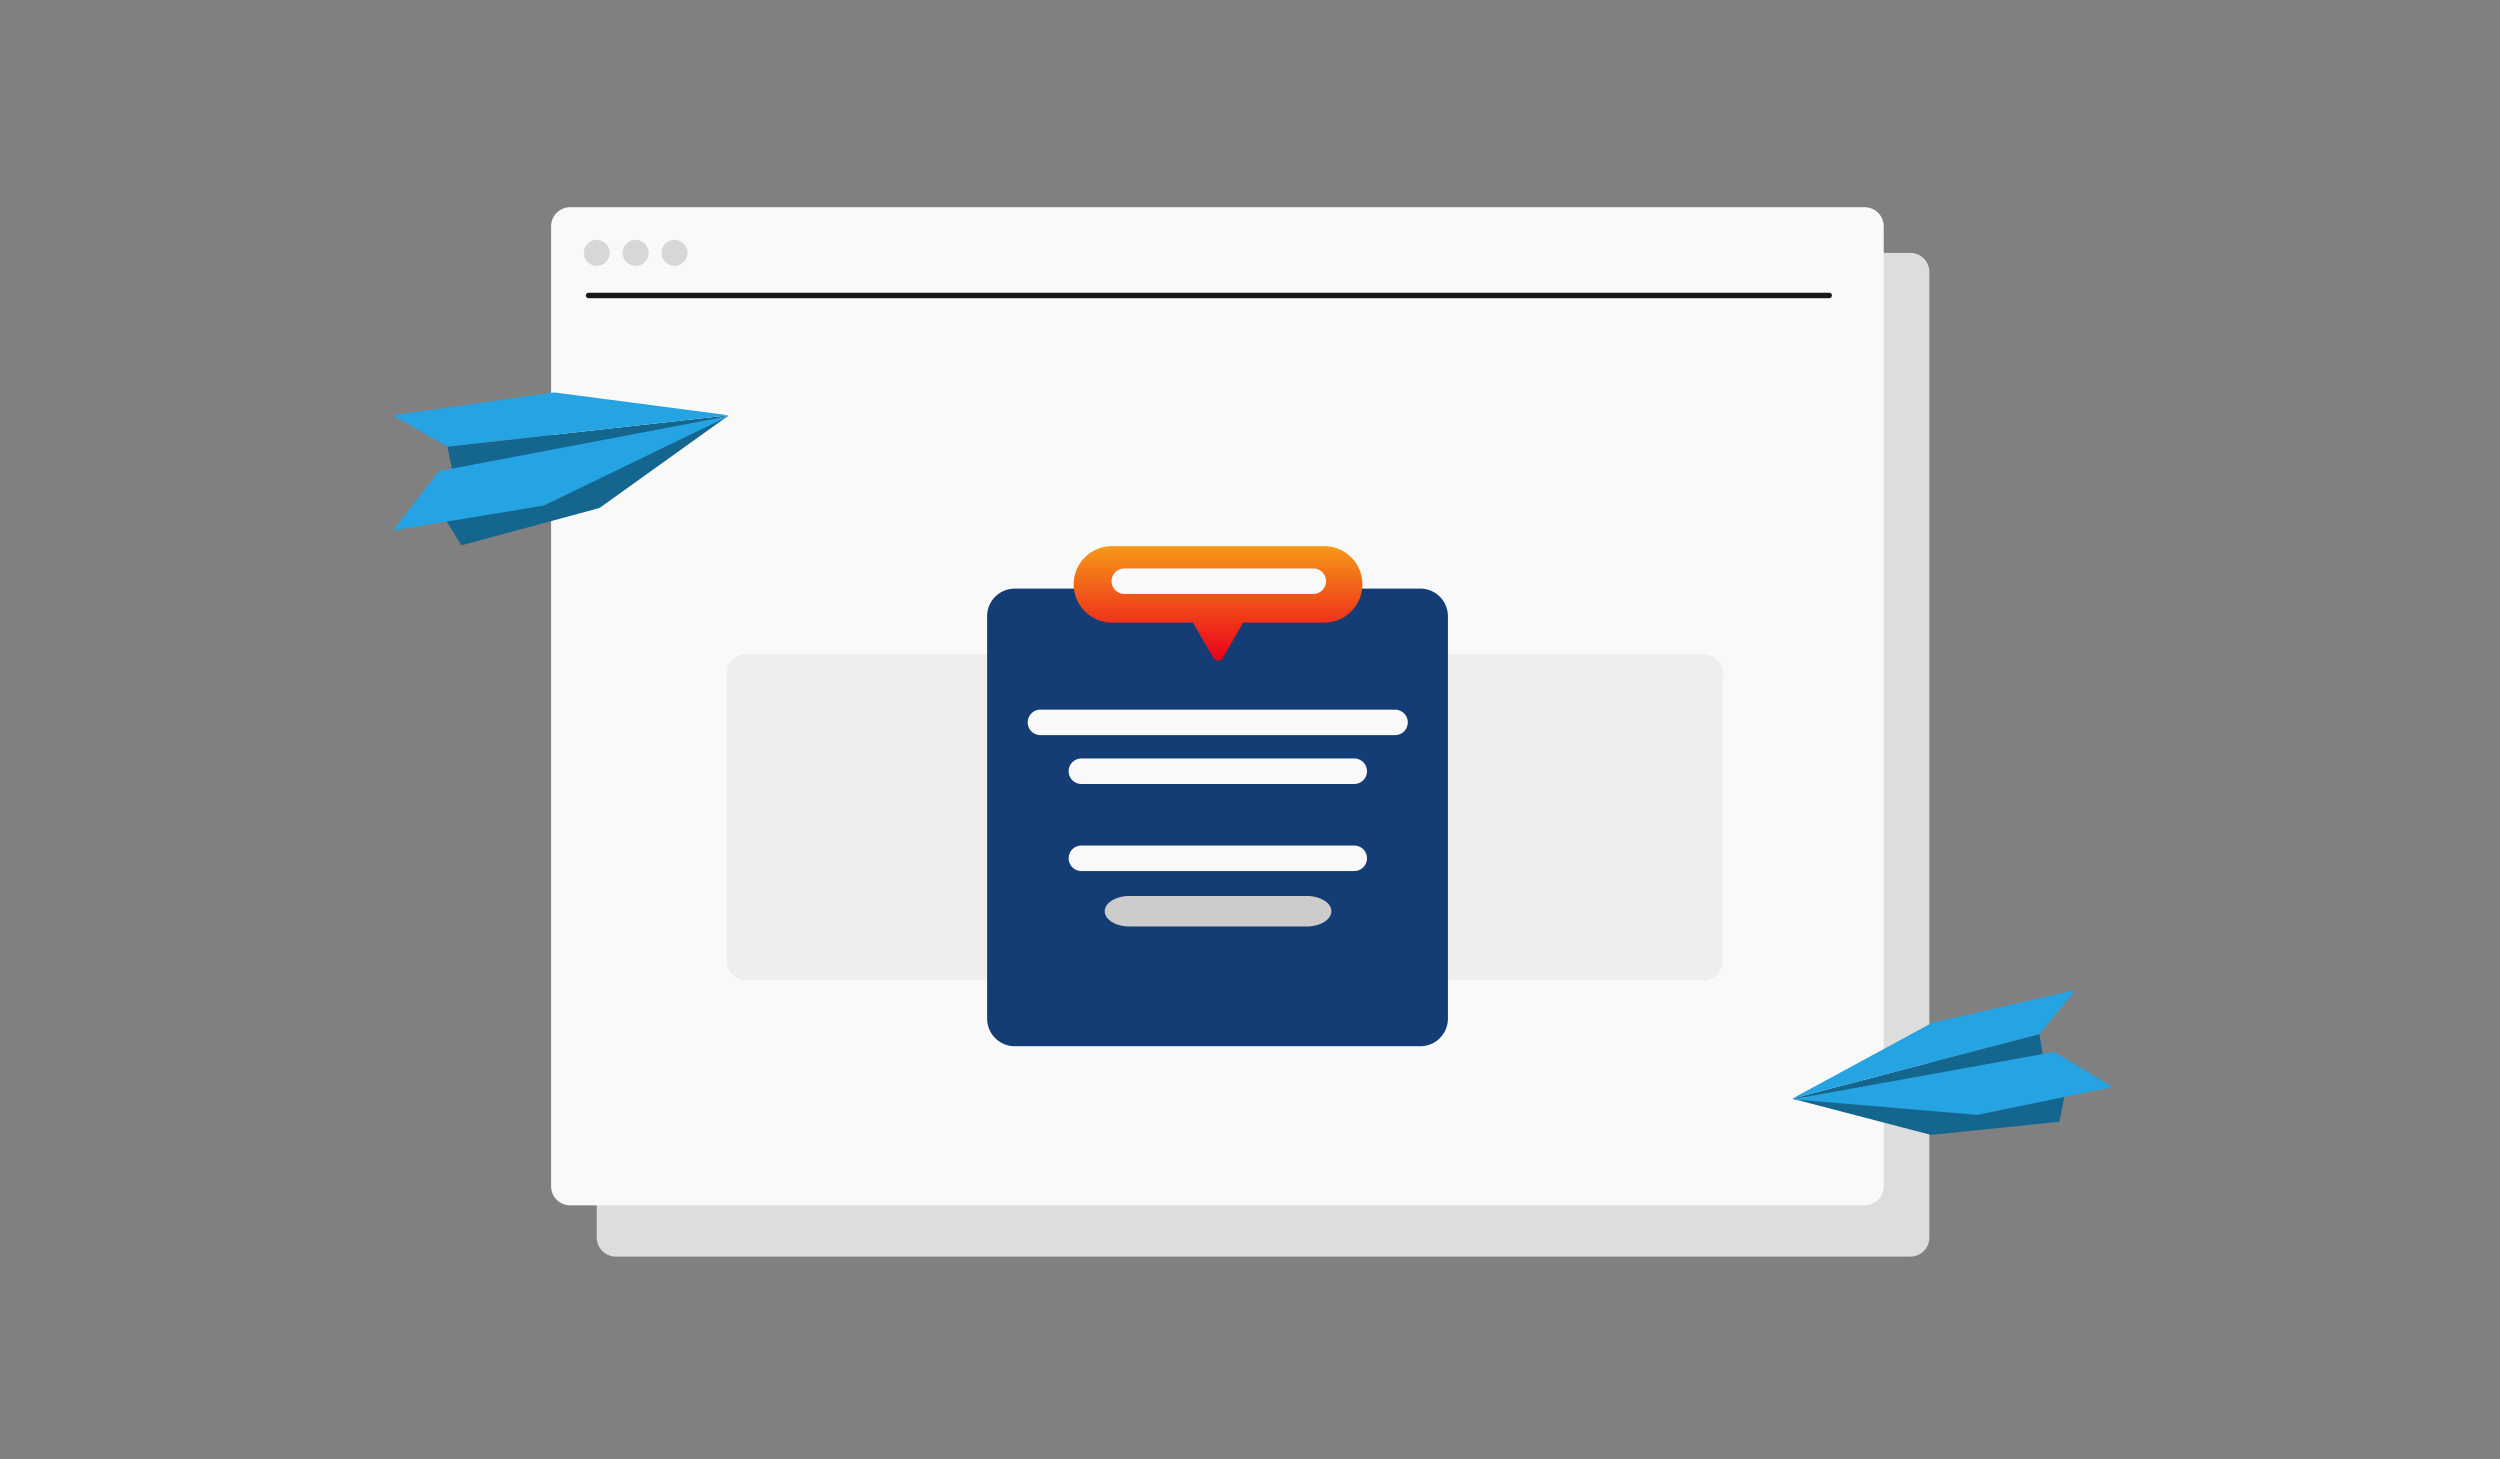 <svg width="567" height="331" fill="none" xmlns="http://www.w3.org/2000/svg"><rect width="100%" height="100%" fill="#808080" stroke="none"/><path d="M433.254 57.35H139.672a4.326 4.326 0 0 0-4.326 4.327v218.996a4.326 4.326 0 0 0 4.326 4.327h293.582a4.326 4.326 0 0 0 4.326-4.327V61.677a4.326 4.326 0 0 0-4.326-4.326Z" fill="#DDD"/><path d="M422.898 47H129.317a4.327 4.327 0 0 0-4.327 4.327v217.72a4.326 4.326 0 0 0 4.327 4.326h293.581a4.326 4.326 0 0 0 4.327-4.326V51.327A4.327 4.327 0 0 0 422.898 47Z" fill="#F9F9F9"/><path d="M386.297 148.358h-65.553a4.462 4.462 0 0 0-4.462 4.461v65.039a4.462 4.462 0 0 0 4.462 4.462h65.553a4.462 4.462 0 0 0 4.462-4.462v-65.039a4.46 4.46 0 0 0-4.462-4.461ZM234.87 148.358h-65.553a4.462 4.462 0 0 0-4.462 4.461v65.039a4.462 4.462 0 0 0 4.462 4.462h65.553a4.462 4.462 0 0 0 4.462-4.462v-65.039a4.462 4.462 0 0 0-4.462-4.461Z" fill="#EEE"/><path d="M322.126 133.499h-91.984a6.26 6.26 0 0 0-6.261 6.261v91.262a6.26 6.26 0 0 0 6.261 6.261h91.984a6.26 6.26 0 0 0 6.261-6.261V139.76a6.26 6.26 0 0 0-6.261-6.261Z" fill="#143C75"/><path d="M316.346 160.95H235.92a2.89 2.89 0 0 0 0 5.779h80.426a2.89 2.89 0 1 0 0-5.779ZM307.197 172.027h-61.885a2.89 2.89 0 1 0 0 5.779h61.885a2.89 2.89 0 0 0 0-5.779ZM307.197 191.772h-61.885a2.89 2.89 0 1 0 0 5.779h61.885a2.89 2.89 0 0 0 0-5.779Z" fill="#F9F9F9"/><path d="M296.339 203.207h-40.171c-3.104 0-5.62 1.549-5.62 3.46s2.516 3.46 5.62 3.46h40.171c3.103 0 5.619-1.549 5.619-3.46s-2.516-3.46-5.619-3.46Z" fill="#CCC"/><path fill-rule="evenodd" clip-rule="evenodd" d="M252.054 123.867a8.67 8.67 0 0 0 0 17.338h18.5l4.657 8.066a1.204 1.204 0 0 0 2.086 0l4.657-8.066h18.5a8.67 8.67 0 0 0 0-17.338h-48.4Z" fill="url(#a)"/><path d="M297.805 128.924h-42.862a2.89 2.89 0 0 0 0 5.779h42.862a2.89 2.89 0 1 0 0-5.779Z" fill="#F9F9F9"/><path d="M133.488 67.007h281.375" stroke="#16191C" stroke-width="1.236" stroke-linecap="round"/><path d="M135.346 60.291a2.935 2.935 0 0 0 2.939-2.94 2.935 2.935 0 0 0-2.939-2.941 2.935 2.935 0 0 0-2.939 2.94 2.935 2.935 0 0 0 2.939 2.941ZM144.162 60.291a2.935 2.935 0 0 0 2.939-2.94 2.935 2.935 0 0 0-2.939-2.941 2.935 2.935 0 0 0-2.939 2.94 2.935 2.935 0 0 0 2.939 2.941ZM152.978 60.291a2.935 2.935 0 0 0 2.939-2.94 2.935 2.935 0 0 0-2.939-2.941 2.935 2.935 0 0 0-2.938 2.94c0 1.628 1.364 2.941 2.938 2.941Z" fill="#D7D7D7"/><path d="m467.084 254.412 2.007-10.359-62.507 5.161 31.384 8.19 29.116-2.992ZM464.131 244.197l-1.602-9.678-56.05 14.648 57.652-4.97Z" fill="#14668E"/><path d="m470.738 224.506-8.21 10.013-56.049 14.648 31.679-17.172 32.58-7.489ZM479.108 246.543l-13.174-7.964-59.396 10.741 41.913 3.534 30.657-6.311Z" fill="#25A3E2"/><path d="m104.654 123.677-6.189-9.921 66.717-19.478-29.217 20.934-31.311 8.465ZM103.653 111.936l-2.184-10.649 63.803-7.1-61.619 17.749Z" fill="#14668E"/><path d="m89 94.187 12.469 7.1 63.804-7.1L125.68 89 89 94.187ZM89.09 120.309l10.467-13.47 65.715-12.47-41.959 20.297-34.223 5.643Z" fill="#25A3E2"/><defs><linearGradient id="a" x1="276.254" y1="123.867" x2="276.254" y2="149.873" gradientUnits="userSpaceOnUse"><stop stop-color="#F79818"/><stop offset="1" stop-color="#EB001B"/></linearGradient></defs></svg>